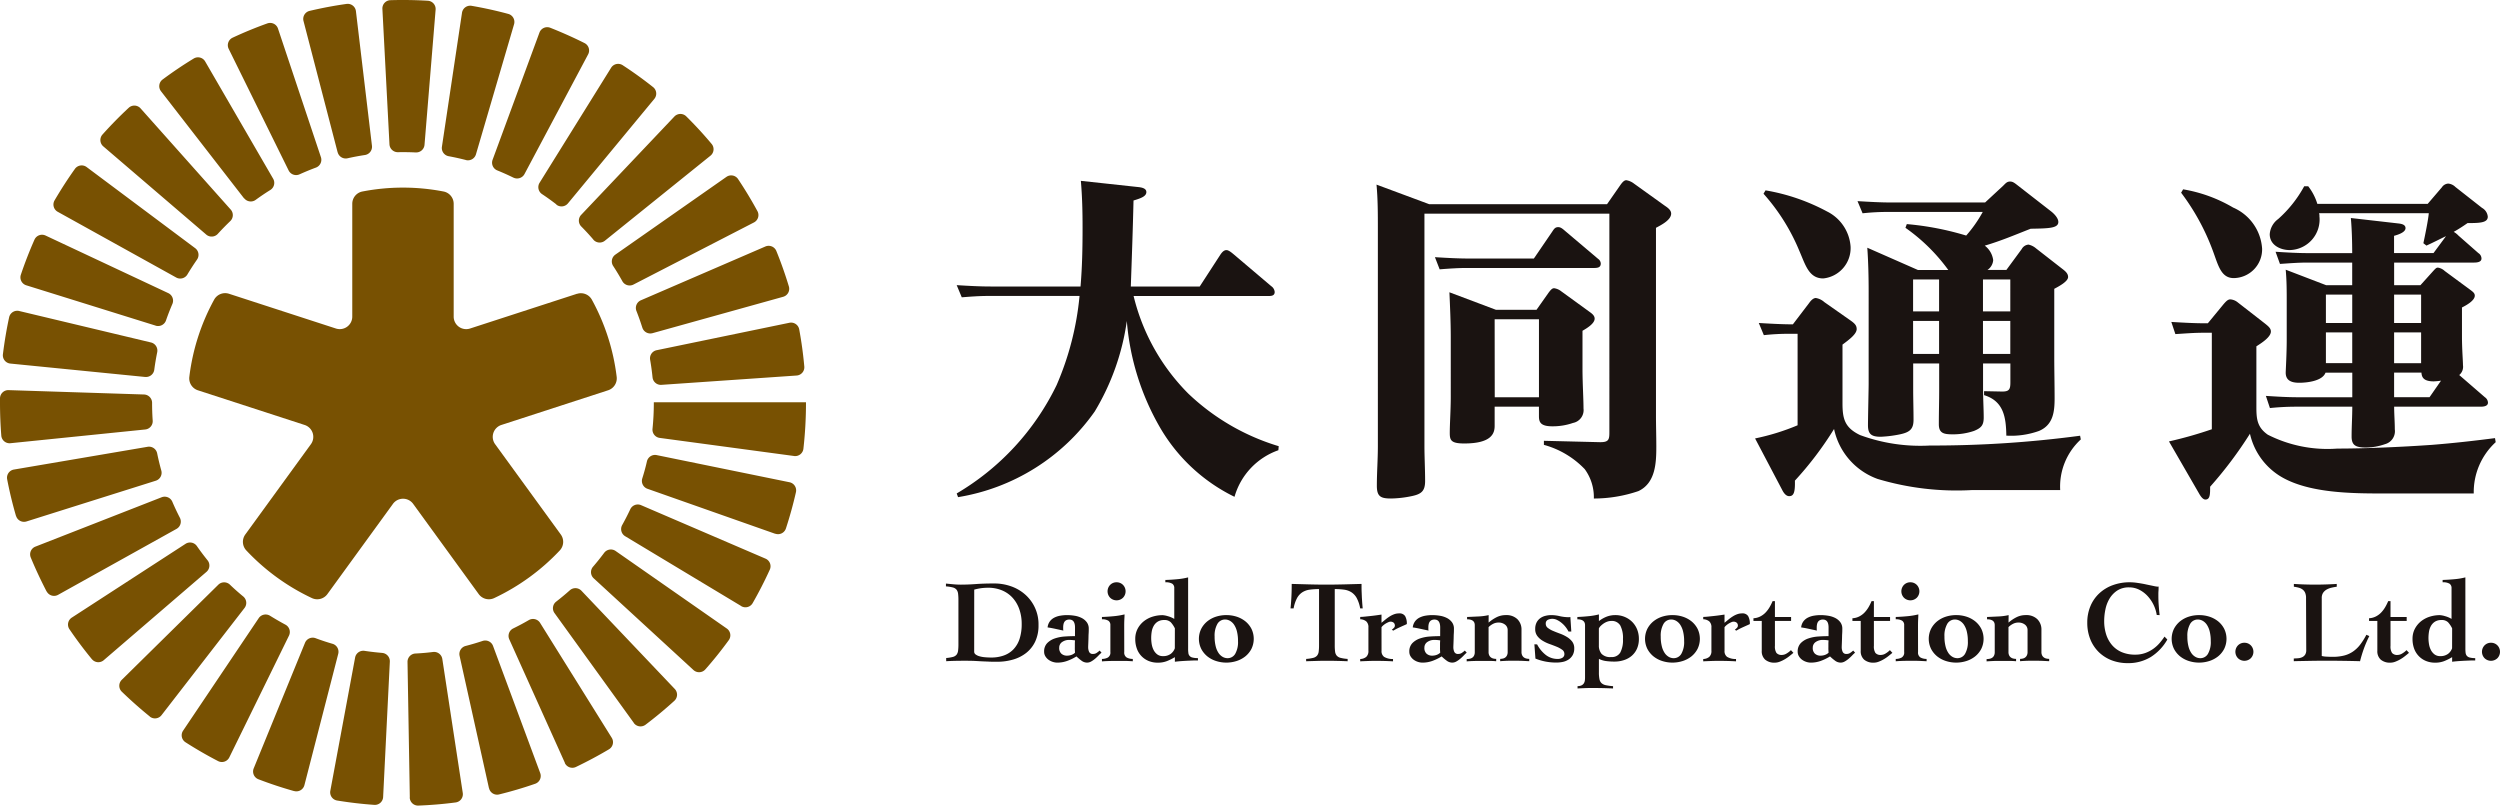 <svg xmlns="http://www.w3.org/2000/svg" xmlns:xlink="http://www.w3.org/1999/xlink" width="162.652" height="52.417" viewBox="0 0 162.652 52.417">
  <defs>
    <clipPath id="clip-path">
      <rect id="長方形_28" data-name="長方形 28" width="162.652" height="52.417" transform="translate(0 0)" fill="none"/>
    </clipPath>
  </defs>
  <g id="logo" transform="translate(0 0)">
    <g id="グループ_9" data-name="グループ 9" clip-path="url(#clip-path)">
      <path id="パス_34" data-name="パス 34" d="M77.353,25.647a14.605,14.605,0,0,0,5.841,3.382l-.022.263a4.527,4.527,0,0,0-2.854,3.031A11.364,11.364,0,0,1,75.464,27.8a16.449,16.449,0,0,1-2.152-6.917,15.614,15.614,0,0,1-2.086,5.885,13.528,13.528,0,0,1-8.894,5.577l-.088-.241a16.523,16.523,0,0,0,6.5-7.049,18.994,18.994,0,0,0,1.492-5.8h-5.95c-.594,0-1.142.044-1.713.088l-.33-.791c.725.044,1.472.088,2.2.088H70.3c.11-1.274.133-2.548.133-3.821,0-1.055-.023-2.021-.111-3.053l3.69.4c.22.022.571.066.571.329s-.308.395-.835.549c-.043,1.866-.11,3.733-.176,5.6h4.48l1.34-2.065c.088-.131.22-.307.4-.307.153,0,.352.176.461.264l2.46,2.086a.508.508,0,0,1,.219.373c0,.264-.242.264-.439.264h-8.74a13.478,13.478,0,0,0,3.6,6.39" fill="#1a1311"/>
      <path id="パス_35" data-name="パス 35" d="M104.556,13.284l.856-1.23c.109-.153.241-.329.395-.329a1.111,1.111,0,0,1,.5.219l2.02,1.45c.2.132.4.286.4.505,0,.417-.659.747-.988.923V27.031c0,.681.022,1.34.022,2.02,0,1.054-.045,2.372-1.164,2.9a9.03,9.03,0,0,1-2.9.483,3.089,3.089,0,0,0-.593-1.911,5.785,5.785,0,0,0-2.657-1.58v-.264l3.58.088c.636.022.68-.154.68-.637V13.9H92.675V28.985c0,.769.044,1.537.044,2.306,0,.659-.241.856-.878.988a6.953,6.953,0,0,1-1.34.154c-.68,0-.922-.132-.922-.834,0-.857.066-1.713.066-2.57V14.887c0-.966,0-1.91-.088-2.876l3.425,1.273Zm-9,3.536h4.239l1.185-1.735c.131-.2.2-.307.4-.307.132,0,.242.065.439.241l2.153,1.822a.384.384,0,0,1,.175.308c0,.286-.263.286-.483.286H95.4c-.571,0-1.163.044-1.735.088l-.307-.791c.725.044,1.471.088,2.2.088m5.182,2.24c.176-.242.264-.308.373-.308a.957.957,0,0,1,.462.2l1.845,1.339c.153.11.329.242.329.439,0,.33-.528.637-.791.791v2.46c0,.944.066,1.954.066,2.591a.85.85,0,0,1-.681.944,4.009,4.009,0,0,1-1.361.22c-.812,0-.857-.33-.857-.681V26.46H97.243v1.252c0,.483-.2,1.141-1.977,1.141-.878,0-.943-.219-.943-.7,0-.571.065-1.493.065-2.372V21.958c0-.966-.044-1.954-.088-2.942l3.031,1.141h2.635Zm-3.491,6.785h2.877V20.773H97.243Z" fill="#1a1311"/>
      <path id="パス_36" data-name="パス 36" d="M117.7,19.719c.11-.154.264-.33.44-.33a1.076,1.076,0,0,1,.548.263l1.691,1.186c.285.2.418.33.418.571,0,.33-.506.7-.923,1.011v3.8c0,1.01.132,1.6,1.142,2.086a11.356,11.356,0,0,0,4.546.68,72.39,72.39,0,0,0,9.771-.637l.045.242a4.161,4.161,0,0,0-1.34,3.294h-5.753a17.913,17.913,0,0,1-6.127-.725,4.429,4.429,0,0,1-2.833-3.25,22.132,22.132,0,0,1-2.547,3.36c.021.791-.088,1.01-.374,1.01-.219,0-.373-.241-.46-.417l-1.757-3.338a14.806,14.806,0,0,0,2.766-.856V21.717h-.482a14.92,14.92,0,0,0-1.714.088l-.329-.791c.747.044,1.494.088,2.218.088Zm1.186-5.952a2.768,2.768,0,0,1,1.515,2.284,1.985,1.985,0,0,1-1.779,2.064c-.944,0-1.163-.9-1.559-1.8a13.038,13.038,0,0,0-2.328-3.711l.133-.219a13.025,13.025,0,0,1,4.018,1.383M131.538,16.2a.553.553,0,0,1,.439-.286,1.117,1.117,0,0,1,.484.242l1.691,1.318c.2.153.4.307.4.548,0,.286-.571.594-.9.769v4.436c0,.9.022,1.778.022,2.679,0,.879-.088,1.735-1.01,2.13a5.392,5.392,0,0,1-2.13.307c-.022-1.163-.154-2.24-1.449-2.635V25.45l1.075.022c.549.022.637-.11.637-.593v-1.23h-1.778v1.6c0,.681.043,1.384.043,1.911,0,.5-.153.681-.637.878a4.228,4.228,0,0,1-1.383.22c-.571,0-.9-.066-.9-.659,0-.725.022-1.471.022-2.2V23.649h-1.691v1.669c0,.659.023,1.318.023,2,0,.614-.263.812-.9.944a7.818,7.818,0,0,1-1.23.154c-.615,0-.834-.176-.834-.747,0-.439.044-2.394.044-2.679V18.972c0-.966-.022-1.911-.088-2.855l3.294,1.449h1.976a11.817,11.817,0,0,0-2.788-2.744l.088-.242a18.829,18.829,0,0,1,3.864.746,8.378,8.378,0,0,0,1.077-1.537h-6.083a15.008,15.008,0,0,0-1.735.088l-.33-.791c.747.044,1.472.088,2.218.088h6.083l1.186-1.1c.154-.153.241-.263.439-.263.176,0,.286.088.483.241l2.174,1.691c.2.154.483.439.483.7,0,.417-.658.417-1.8.439-1.011.395-1.933.791-2.987,1.1a1.407,1.407,0,0,1,.549.944.847.847,0,0,1-.373.637h1.23Zm-7.071,4.062h1.691V18.181h-1.691Zm0,2.767h1.691V20.882h-1.691Zm4.547-2.767h1.778V18.181h-1.778Zm0,2.767h1.778V20.882h-1.778Z" fill="#1a1311"/>
      <path id="パス_37" data-name="パス 37" d="M144.672,19.784c.175-.2.285-.307.439-.307a.877.877,0,0,1,.484.2l1.778,1.383c.219.176.373.308.373.506,0,.373-.636.768-.944.966v3.887c0,.791.021,1.362.747,1.866a8.594,8.594,0,0,0,4.523.9c1.867,0,4.282-.11,6.149-.242,1.383-.109,2.745-.263,4.106-.439l.045.264a4.409,4.409,0,0,0-1.428,3.338h-5.885c-2.042,0-4.787-.023-6.588-1.055a4.364,4.364,0,0,1-2.087-2.832,26.111,26.111,0,0,1-2.591,3.447c0,.483,0,.835-.307.835-.175,0-.329-.242-.417-.4l-1.954-3.382a26.473,26.473,0,0,0,2.788-.791v-6.28h-.439c-.747,0-1.186.044-1.933.088l-.263-.791c.725.044,1.471.088,2.2.088h.175Zm.615-6.281a3.131,3.131,0,0,1,1.888,2.68,1.87,1.87,0,0,1-1.844,1.91c-.835,0-1.011-.835-1.362-1.779a14.689,14.689,0,0,0-2.064-3.777l.131-.219a9.5,9.5,0,0,1,3.251,1.185m16.382,12.342a.445.445,0,0,1,.2.351c0,.242-.308.264-.483.264h-5.621c0,.483.043.988.043,1.471a.873.873,0,0,1-.636.966,3.81,3.81,0,0,1-1.23.22c-.7,0-.945-.154-.945-.725,0-.637.045-1.3.045-1.932h-3.514a17,17,0,0,0-1.845.088l-.263-.791c.681.044,1.383.088,2.086.088h3.536v-1.6H151.3c-.2.549-1.207.658-1.712.658-.484,0-.878-.131-.878-.658,0-.132.066-1.23.066-2.13v-2.46c0-.7,0-1.405-.066-2.108l2.635,1.01h1.691V17.083h-2.855c-.681,0-1.165.044-1.845.088l-.286-.791c.7.044,1.406.088,2.108.088h2.878c0-.725-.022-1.559-.088-2.284l3.074.352c.2.022.483.065.483.307,0,.286-.527.439-.746.5v1.12h2.569l.812-1.1c-.417.2-.834.417-1.273.615l-.2-.154c.087-.4.329-1.581.351-1.954h-7.137a.581.581,0,0,1,.023.2,1.989,1.989,0,0,1-1.933,2.2c-.615,0-1.3-.329-1.3-1.031a1.337,1.337,0,0,1,.549-.989,7.879,7.879,0,0,0,1.692-2.13h.263a3.508,3.508,0,0,1,.592,1.142h7.182l.922-1.076a.528.528,0,0,1,.417-.242.758.758,0,0,1,.461.22l1.735,1.362a.727.727,0,0,1,.373.571c0,.395-.505.417-1.317.417-.286.2-.593.4-.9.571a1.26,1.26,0,0,1,.307.241l1.3,1.142a.422.422,0,0,1,.2.351c0,.242-.307.264-.483.264h-5.2v1.471h1.712l.791-.878c.2-.22.242-.264.351-.264a.832.832,0,0,1,.439.22l1.669,1.23c.176.132.286.219.286.373,0,.33-.571.637-.834.769v1.888c0,.834.065,1.581.065,1.867A.7.7,0,0,1,160,24.4Zm-10.344-4.831h1.713V19.169h-1.713Zm0,2.613h1.713v-2h-1.713Zm6.194-4.458h-1.757v1.845h1.757Zm0,2.459h-1.757v2h1.757Zm.834,3.185c-.7,0-.791-.286-.813-.571h-1.778v1.6h2.305l.747-1.076a3.254,3.254,0,0,1-.461.044" fill="#1a1311"/>
      <path id="パス_38" data-name="パス 38" d="M61.559,42.81a2.36,2.36,0,0,0,.434-.069.462.462,0,0,0,.241-.145.537.537,0,0,0,.1-.263,3.23,3.23,0,0,0,.022-.423V39.051a3.23,3.23,0,0,0-.022-.423.537.537,0,0,0-.1-.263.463.463,0,0,0-.244-.145,2.43,2.43,0,0,0-.446-.069v-.183l.484.046c.16.015.321.023.484.023q.472,0,.984-.038t1.212-.038a3.261,3.261,0,0,1,1.033.171,2.748,2.748,0,0,1,.918.515,2.573,2.573,0,0,1,.908,2.028,2.444,2.444,0,0,1-.217,1.067,2.061,2.061,0,0,1-.588.74,2.485,2.485,0,0,1-.853.43,3.618,3.618,0,0,1-1.026.142c-.208,0-.389,0-.541-.008s-.3-.011-.454-.019L63.411,43q-.25-.01-.609-.011-.4,0-.7.007c-.2.005-.378.013-.541.023Zm1.822-.412a.219.219,0,0,0,.091.179.721.721,0,0,0,.244.118,1.774,1.774,0,0,0,.355.065c.135.013.276.019.423.019a2.368,2.368,0,0,0,.816-.133,1.62,1.62,0,0,0,.625-.4,1.793,1.793,0,0,0,.4-.683,3.08,3.08,0,0,0,.137-.968,2.84,2.84,0,0,0-.149-.941,2.184,2.184,0,0,0-.43-.748,1.937,1.937,0,0,0-.691-.492,2.317,2.317,0,0,0-.926-.175,3.53,3.53,0,0,0-.45.03,3.656,3.656,0,0,0-.442.092Z" fill="#1a1311"/>
      <path id="パス_39" data-name="パス 39" d="M69.941,40.827q0-.518-.366-.518a.419.419,0,0,0-.21.046.319.319,0,0,0-.121.118.476.476,0,0,0-.057.164.982.982,0,0,0-.016.175c0,.051,0,.093,0,.126a.535.535,0,0,0,.012.088l-.526-.114c-.163-.036-.328-.067-.5-.092a.8.8,0,0,1,.152-.4.843.843,0,0,1,.3-.244,1.371,1.371,0,0,1,.392-.122,2.622,2.622,0,0,1,.419-.035,3.114,3.114,0,0,1,.5.042,1.55,1.55,0,0,1,.454.145.947.947,0,0,1,.331.275.688.688,0,0,1,.13.431c0,.091,0,.192-.008.305s-.008.222-.011.331-.007.213-.011.313-.008.181-.008.248a.734.734,0,0,0,.061.3.252.252,0,0,0,.259.137.405.405,0,0,0,.232-.068,1.594,1.594,0,0,0,.195-.152l.122.137a2.556,2.556,0,0,0-.2.19,2.86,2.86,0,0,1-.229.214,1.593,1.593,0,0,1-.248.172.552.552,0,0,1-.267.072.616.616,0,0,1-.373-.138,2.977,2.977,0,0,1-.313-.266,3.261,3.261,0,0,1-.594.289,1.883,1.883,0,0,1-.648.115.964.964,0,0,1-.317-.054.937.937,0,0,1-.278-.148.773.773,0,0,1-.195-.225.556.556,0,0,1-.072-.275.77.77,0,0,1,.2-.567,1.253,1.253,0,0,1,.5-.306,2.531,2.531,0,0,1,.652-.125c.233-.016.452-.023.655-.023Zm-1.029,1.327a.494.494,0,0,0,.137.37.525.525,0,0,0,.381.133.817.817,0,0,0,.271-.046.658.658,0,0,0,.24-.144c-.005-.071-.008-.137-.011-.2s0-.125,0-.191,0-.14,0-.206.006-.135.011-.206c-.071-.01-.138-.018-.2-.023s-.131-.007-.2-.007a.769.769,0,0,0-.427.129.434.434,0,0,0-.2.389" fill="#1a1311"/>
      <path id="パス_40" data-name="パス 40" d="M73.145,42.42a.369.369,0,0,0,.167.362.823.823,0,0,0,.389.088v.153c-.066-.006-.132-.009-.2-.012L73.29,43,73.03,43c-.1,0-.211,0-.343,0q-.373,0-.594.008c-.148.005-.28.013-.4.023V42.87a.8.8,0,0,0,.381-.088.368.368,0,0,0,.168-.362V40.675a.33.33,0,0,0-.13-.29.741.741,0,0,0-.419-.092v-.152q.413-.015.793-.053a4.627,4.627,0,0,0,.678-.115c0,.127-.01.251-.015.374s-.007.241-.007.358Zm-.5-4.536a.575.575,0,0,1,.416.168.6.6,0,0,1,0,.839.6.6,0,0,1-.831,0,.6.6,0,0,1,0-.839.571.571,0,0,1,.415-.168" fill="#1a1311"/>
      <path id="パス_41" data-name="パス 41" d="M77.3,42.191a1.922,1.922,0,0,0,.015.279.331.331,0,0,0,.265.309,1.316,1.316,0,0,0,.36.038v.153c-.138,0-.281,0-.428.007s-.288.012-.423.02-.258.016-.37.026-.206.021-.281.031v-.3a3.441,3.441,0,0,1-.524.26,1.594,1.594,0,0,1-.583.1A1.548,1.548,0,0,1,74.723,43a1.351,1.351,0,0,1-.762-.812,1.806,1.806,0,0,1-.1-.621,1.4,1.4,0,0,1,.152-.656,1.535,1.535,0,0,1,.4-.488,1.766,1.766,0,0,1,.568-.3,2.167,2.167,0,0,1,.663-.1,1.457,1.457,0,0,1,.332.065,1.694,1.694,0,0,1,.423.179v-2a.33.33,0,0,0-.13-.29.814.814,0,0,0-.45-.091v-.153q.435-.015.816-.053a4.26,4.26,0,0,0,.665-.115Zm-.862-1.31a1.686,1.686,0,0,0-.263-.393.572.572,0,0,0-.431-.148.764.764,0,0,0-.424.106.78.78,0,0,0-.259.274,1.129,1.129,0,0,0-.13.378,2.562,2.562,0,0,0-.033.416,2.4,2.4,0,0,0,.033.392,1.3,1.3,0,0,0,.122.381.835.835,0,0,0,.236.287.6.6,0,0,0,.378.114.814.814,0,0,0,.5-.145.774.774,0,0,0,.268-.366Z" fill="#1a1311"/>
      <path id="パス_42" data-name="パス 42" d="M79.786,40.019a2.174,2.174,0,0,1,.664.1,1.788,1.788,0,0,1,.568.3,1.532,1.532,0,0,1,.4.488,1.492,1.492,0,0,1,0,1.312,1.532,1.532,0,0,1-.4.488,1.788,1.788,0,0,1-.568.3,2.189,2.189,0,0,1-1.327,0,1.777,1.777,0,0,1-.568-.3,1.546,1.546,0,0,1-.4-.488,1.483,1.483,0,0,1,0-1.312,1.546,1.546,0,0,1,.4-.488,1.777,1.777,0,0,1,.568-.3,2.177,2.177,0,0,1,.663-.1m-.762,1.4a2.507,2.507,0,0,0,.069.625,1.372,1.372,0,0,0,.186.439.814.814,0,0,0,.271.255.642.642,0,0,0,.313.084.571.571,0,0,0,.5-.282,1.538,1.538,0,0,0,.183-.831,2.527,2.527,0,0,0-.069-.626,1.386,1.386,0,0,0-.186-.438.814.814,0,0,0-.271-.255.642.642,0,0,0-.313-.084.571.571,0,0,0-.5.282,1.538,1.538,0,0,0-.183.831" fill="#1a1311"/>
      <path id="パス_43" data-name="パス 43" d="M88.494,39.584a2.268,2.268,0,0,0-.225-.675,1.042,1.042,0,0,0-.347-.377,1.177,1.177,0,0,0-.473-.168,4.412,4.412,0,0,0-.609-.038V41.97a3.23,3.23,0,0,0,.022.423.5.5,0,0,0,.107.263.478.478,0,0,0,.252.145,2.5,2.5,0,0,0,.457.069v.152q-.32-.015-.644-.022c-.216-.006-.434-.008-.652-.008-.234,0-.465,0-.694.008s-.465.012-.709.022V42.87a2.529,2.529,0,0,0,.458-.069.479.479,0,0,0,.251-.145.5.5,0,0,0,.107-.263,3.2,3.2,0,0,0,.023-.423V38.326a4.417,4.417,0,0,0-.61.038,1.177,1.177,0,0,0-.473.168,1.042,1.042,0,0,0-.347.377,2.268,2.268,0,0,0-.225.675h-.2c.01-.1.019-.194.027-.293s.015-.21.023-.332.014-.262.019-.42.007-.34.007-.549l1.129.031q.557.015,1.12.015t1.144-.015l1.151-.031c0,.209,0,.392.008.549s.011.3.019.42.015.232.023.332.016.2.027.293Z" fill="#1a1311"/>
      <path id="パス_44" data-name="パス 44" d="M89.884,42.337a.455.455,0,0,0,.168.4,1.079,1.079,0,0,0,.579.138v.152c-.178-.01-.356-.018-.534-.023s-.356-.007-.534-.007-.355,0-.533.007-.356.013-.534.023v-.152a.639.639,0,0,0,.393-.138.5.5,0,0,0,.141-.4v-1.51a.5.5,0,0,0-.141-.4.651.651,0,0,0-.393-.138v-.152c.072,0,.172-.006.3-.019l.4-.042c.14-.015.273-.032.4-.05l.286-.041v.533l.259-.213a2.824,2.824,0,0,1,.267-.194,1.483,1.483,0,0,1,.29-.145.9.9,0,0,1,.327-.058.428.428,0,0,1,.393.176.98.98,0,0,1,.111.518c-.061.031-.134.065-.217.1s-.168.077-.252.114-.163.077-.237.115l-.179.1-.091-.061a1.061,1.061,0,0,0,.126-.111.21.21,0,0,0,.072-.148.245.245,0,0,0-.08-.2.323.323,0,0,0-.21-.065.337.337,0,0,0-.133.035,1.331,1.331,0,0,0-.164.083,1.268,1.268,0,0,0-.16.115.785.785,0,0,0-.122.125Z" fill="#1a1311"/>
      <path id="パス_45" data-name="パス 45" d="M93.7,40.827q0-.518-.366-.518a.419.419,0,0,0-.21.046.319.319,0,0,0-.121.118.476.476,0,0,0-.057.164.982.982,0,0,0-.016.175c0,.051,0,.093,0,.126a.536.536,0,0,0,.012.088l-.526-.114c-.163-.036-.328-.067-.5-.092a.8.8,0,0,1,.152-.4.843.843,0,0,1,.3-.244,1.371,1.371,0,0,1,.392-.122,2.622,2.622,0,0,1,.419-.035,3.114,3.114,0,0,1,.5.042,1.55,1.55,0,0,1,.454.145.947.947,0,0,1,.331.275.688.688,0,0,1,.13.431c0,.091,0,.192-.008.305s-.008.222-.011.331-.007.213-.011.313-.008.181-.008.248a.734.734,0,0,0,.061.3.252.252,0,0,0,.259.137.405.405,0,0,0,.232-.068,1.593,1.593,0,0,0,.195-.152l.122.137a2.556,2.556,0,0,0-.2.19,2.862,2.862,0,0,1-.229.214,1.593,1.593,0,0,1-.248.172.552.552,0,0,1-.267.072.616.616,0,0,1-.373-.138,2.977,2.977,0,0,1-.313-.266,3.261,3.261,0,0,1-.594.289,1.883,1.883,0,0,1-.648.115.964.964,0,0,1-.317-.054.937.937,0,0,1-.278-.148.773.773,0,0,1-.195-.225.557.557,0,0,1-.072-.275.77.77,0,0,1,.2-.567,1.253,1.253,0,0,1,.5-.306,2.531,2.531,0,0,1,.652-.125c.233-.016.452-.023.655-.023Zm-1.029,1.327a.494.494,0,0,0,.137.37.525.525,0,0,0,.381.133.817.817,0,0,0,.271-.046.658.658,0,0,0,.24-.144c-.005-.071-.008-.137-.011-.2s0-.125,0-.191,0-.14,0-.206.006-.135.011-.206c-.071-.01-.138-.018-.2-.023s-.131-.007-.2-.007a.769.769,0,0,0-.427.129.434.434,0,0,0-.2.389" fill="#1a1311"/>
      <path id="パス_46" data-name="パス 46" d="M96.85,40.507a2.519,2.519,0,0,1,.534-.358,1.351,1.351,0,0,1,.6-.13,1.014,1.014,0,0,1,.736.263.94.94,0,0,1,.27.7v1.434a.487.487,0,0,0,.046.224.374.374,0,0,0,.118.138.435.435,0,0,0,.161.068.819.819,0,0,0,.179.02v.152L99.133,43c-.134-.008-.334-.012-.6-.012s-.445,0-.587.008-.257.013-.343.023v-.152a.782.782,0,0,0,.171-.02.4.4,0,0,0,.157-.068.384.384,0,0,0,.114-.138.475.475,0,0,0,.045-.224V41a.441.441,0,0,0-.167-.359.667.667,0,0,0-.434-.137.754.754,0,0,0-.348.084,1.183,1.183,0,0,0-.293.213v1.617a.475.475,0,0,0,.046.224.365.365,0,0,0,.118.138.431.431,0,0,0,.16.068.79.79,0,0,0,.172.02v.152c-.051,0-.105-.009-.16-.012L96.991,43,96.735,43c-.1,0-.21,0-.342,0q-.375,0-.591.008c-.145.005-.271.013-.378.023v-.152a.978.978,0,0,0,.195-.02.436.436,0,0,0,.167-.068.356.356,0,0,0,.118-.138.475.475,0,0,0,.046-.224V40.675c0-.255-.167-.382-.5-.382v-.152c.249-.01.5-.022.747-.034a3.571,3.571,0,0,0,.656-.088Z" fill="#1a1311"/>
      <path id="パス_47" data-name="パス 47" d="M100.006,41.925a2.1,2.1,0,0,0,.545.671,1.239,1.239,0,0,0,.8.275.578.578,0,0,0,.3-.077.268.268,0,0,0,.129-.251.324.324,0,0,0-.14-.267,1.642,1.642,0,0,0-.351-.195q-.21-.087-.458-.175a2.427,2.427,0,0,1-.457-.214,1.229,1.229,0,0,1-.351-.308.729.729,0,0,1-.141-.458.914.914,0,0,1,.092-.431.791.791,0,0,1,.24-.278.95.95,0,0,1,.339-.152,1.6,1.6,0,0,1,.381-.046,2.461,2.461,0,0,1,.545.069,2.667,2.667,0,0,0,.584.068.455.455,0,0,0,.106-.015l.061.945h-.183a1.749,1.749,0,0,0-.179-.282,1.648,1.648,0,0,0-.252-.263,1.476,1.476,0,0,0-.3-.2.7.7,0,0,0-.32-.08.663.663,0,0,0-.293.065.263.263,0,0,0-.134.263.324.324,0,0,0,.138.266,1.479,1.479,0,0,0,.342.195c.138.058.287.117.446.175a2.526,2.526,0,0,1,.447.214,1.263,1.263,0,0,1,.343.3.716.716,0,0,1,.137.446.871.871,0,0,1-.1.434.84.84,0,0,1-.263.286,1.079,1.079,0,0,1-.374.157,2.047,2.047,0,0,1-.431.045,3.749,3.749,0,0,1-.694-.064,3.53,3.53,0,0,1-.663-.195l-.069-.93Z" fill="#1a1311"/>
      <path id="パス_48" data-name="パス 48" d="M104.946,44.792q-.334-.015-.663-.023c-.218-.005-.44-.007-.663-.007-.163,0-.327,0-.492.007s-.329.013-.491.023v-.153a.571.571,0,0,0,.266-.053.375.375,0,0,0,.149-.137.466.466,0,0,0,.061-.183,1.876,1.876,0,0,0,.011-.2V40.675c0-.254-.167-.382-.5-.382v-.152q.374-.015.747-.053a4.2,4.2,0,0,0,.656-.115v.435a2.021,2.021,0,0,1,.549-.305,1.6,1.6,0,0,1,.511-.084,1.578,1.578,0,0,1,.617.118,1.509,1.509,0,0,1,.488.324,1.474,1.474,0,0,1,.321.489,1.648,1.648,0,0,1,.114.617,1.554,1.554,0,0,1-.122.633,1.315,1.315,0,0,1-.336.461,1.441,1.441,0,0,1-.5.282,1.917,1.917,0,0,1-.614.1,4.144,4.144,0,0,1-.572-.035,1.474,1.474,0,0,1-.457-.141v.869a2.2,2.2,0,0,0,.038.458.474.474,0,0,0,.141.259.606.606,0,0,0,.282.129,3.6,3.6,0,0,0,.461.061Zm-.922-2.806a.833.833,0,0,0,.175.553.77.77,0,0,0,.618.209.637.637,0,0,0,.6-.293,1.729,1.729,0,0,0,.175-.873,1.77,1.77,0,0,0-.175-.888.637.637,0,0,0-.6-.294.738.738,0,0,0-.248.046,1.085,1.085,0,0,0-.233.118,1.425,1.425,0,0,0-.19.156.575.575,0,0,0-.122.168Z" fill="#1a1311"/>
      <path id="パス_49" data-name="パス 49" d="M108.811,40.019a2.174,2.174,0,0,1,.664.1,1.788,1.788,0,0,1,.568.3,1.532,1.532,0,0,1,.4.488,1.492,1.492,0,0,1,0,1.312,1.532,1.532,0,0,1-.4.488,1.788,1.788,0,0,1-.568.3,2.189,2.189,0,0,1-1.327,0,1.777,1.777,0,0,1-.568-.3,1.546,1.546,0,0,1-.4-.488,1.483,1.483,0,0,1,0-1.312,1.546,1.546,0,0,1,.4-.488,1.777,1.777,0,0,1,.568-.3,2.177,2.177,0,0,1,.663-.1m-.762,1.4a2.508,2.508,0,0,0,.069.625,1.372,1.372,0,0,0,.186.439.805.805,0,0,0,.271.255.642.642,0,0,0,.313.084.571.571,0,0,0,.5-.282,1.538,1.538,0,0,0,.183-.831,2.527,2.527,0,0,0-.069-.626,1.386,1.386,0,0,0-.186-.438.814.814,0,0,0-.271-.255.642.642,0,0,0-.313-.084.571.571,0,0,0-.5.282,1.538,1.538,0,0,0-.183.831" fill="#1a1311"/>
      <path id="パス_50" data-name="パス 50" d="M112.2,42.337a.455.455,0,0,0,.168.4,1.079,1.079,0,0,0,.579.138v.152c-.178-.01-.356-.018-.534-.023s-.356-.007-.534-.007-.355,0-.533.007-.356.013-.533.023v-.152a.638.638,0,0,0,.392-.138.5.5,0,0,0,.141-.4v-1.51a.5.5,0,0,0-.141-.4.651.651,0,0,0-.392-.138v-.152c.071,0,.171-.006.3-.019l.4-.042c.14-.015.273-.032.4-.05l.286-.041v.533l.259-.213a2.824,2.824,0,0,1,.267-.194,1.483,1.483,0,0,1,.29-.145.9.9,0,0,1,.327-.058.427.427,0,0,1,.393.176.98.98,0,0,1,.111.518c-.061.031-.134.065-.217.1l-.252.114c-.084.038-.163.077-.237.115l-.179.1-.091-.061a1.061,1.061,0,0,0,.126-.111.21.21,0,0,0,.072-.148.245.245,0,0,0-.08-.2.323.323,0,0,0-.21-.065.336.336,0,0,0-.133.035,1.331,1.331,0,0,0-.164.083,1.268,1.268,0,0,0-.16.115.831.831,0,0,0-.122.125Z" fill="#1a1311"/>
      <path id="パス_51" data-name="パス 51" d="M114.081,40.4v-.176a1.087,1.087,0,0,0,.438-.114,1.28,1.28,0,0,0,.343-.251,1.878,1.878,0,0,0,.264-.347,3.161,3.161,0,0,0,.2-.4h.152v1.029h1.052V40.4h-1.052v1.616a.777.777,0,0,0,.1.465.437.437,0,0,0,.362.13.6.6,0,0,0,.294-.091,1.421,1.421,0,0,0,.286-.221l.16.175c-.076.066-.163.137-.26.213a2.455,2.455,0,0,1-.308.21,2.121,2.121,0,0,1-.328.156.9.9,0,0,1-.316.061.923.923,0,0,1-.622-.194.729.729,0,0,1-.225-.583V40.4Z" fill="#1a1311"/>
      <path id="パス_52" data-name="パス 52" d="M118.968,40.827q0-.518-.366-.518a.419.419,0,0,0-.21.046.319.319,0,0,0-.121.118.476.476,0,0,0-.057.164.982.982,0,0,0-.016.175c0,.051,0,.093,0,.126a.535.535,0,0,0,.012.088l-.526-.114c-.163-.036-.328-.067-.5-.092a.8.8,0,0,1,.152-.4.843.843,0,0,1,.3-.244,1.371,1.371,0,0,1,.392-.122,2.622,2.622,0,0,1,.419-.035,3.114,3.114,0,0,1,.5.042,1.55,1.55,0,0,1,.454.145.947.947,0,0,1,.331.275.688.688,0,0,1,.13.431c0,.091,0,.192-.008.305s-.008.222-.011.331-.007.213-.011.313-.008.181-.008.248a.734.734,0,0,0,.061.3.252.252,0,0,0,.259.137.405.405,0,0,0,.232-.068,1.594,1.594,0,0,0,.195-.152l.122.137a2.556,2.556,0,0,0-.2.19,2.862,2.862,0,0,1-.229.214,1.593,1.593,0,0,1-.248.172.552.552,0,0,1-.267.072.616.616,0,0,1-.373-.138,2.977,2.977,0,0,1-.313-.266,3.261,3.261,0,0,1-.594.289,1.883,1.883,0,0,1-.648.115.964.964,0,0,1-.317-.054.937.937,0,0,1-.278-.148.773.773,0,0,1-.195-.225.556.556,0,0,1-.072-.275.77.77,0,0,1,.2-.567,1.253,1.253,0,0,1,.5-.306,2.531,2.531,0,0,1,.652-.125c.233-.016.452-.023.655-.023Zm-1.029,1.327a.494.494,0,0,0,.137.37.525.525,0,0,0,.381.133.817.817,0,0,0,.271-.046.658.658,0,0,0,.24-.144c-.005-.071-.008-.137-.011-.2s0-.125,0-.191,0-.14,0-.206.006-.135.011-.206c-.071-.01-.138-.018-.2-.023s-.131-.007-.2-.007a.769.769,0,0,0-.427.129.434.434,0,0,0-.2.389" fill="#1a1311"/>
      <path id="パス_53" data-name="パス 53" d="M120.52,40.4v-.176a1.087,1.087,0,0,0,.438-.114,1.28,1.28,0,0,0,.343-.251,1.878,1.878,0,0,0,.264-.347,3.162,3.162,0,0,0,.2-.4h.152v1.029h1.052V40.4h-1.052v1.616a.777.777,0,0,0,.1.465.437.437,0,0,0,.362.13.6.6,0,0,0,.294-.091,1.42,1.42,0,0,0,.286-.221l.16.175c-.076.066-.163.137-.26.213a2.455,2.455,0,0,1-.308.21,2.12,2.12,0,0,1-.328.156.9.9,0,0,1-.316.061.923.923,0,0,1-.622-.194.729.729,0,0,1-.225-.583V40.4Z" fill="#1a1311"/>
      <path id="パス_54" data-name="パス 54" d="M124.79,42.42a.369.369,0,0,0,.167.362.823.823,0,0,0,.389.088v.153c-.066-.006-.132-.009-.2-.012L124.935,43l-.26-.008c-.1,0-.211,0-.343,0q-.374,0-.594.008c-.148.005-.28.013-.4.023V42.87a.8.8,0,0,0,.381-.088.368.368,0,0,0,.168-.362V40.675a.33.33,0,0,0-.13-.29.741.741,0,0,0-.419-.092v-.152q.412-.015.793-.053a4.627,4.627,0,0,0,.678-.115c0,.127-.01.251-.015.374s-.007.241-.007.358Zm-.5-4.536a.575.575,0,0,1,.416.168.6.6,0,0,1,0,.839.6.6,0,0,1-.831,0,.6.6,0,0,1,0-.839.571.571,0,0,1,.415-.168" fill="#1a1311"/>
      <path id="パス_55" data-name="パス 55" d="M127.27,40.019a2.174,2.174,0,0,1,.664.1,1.788,1.788,0,0,1,.568.3,1.532,1.532,0,0,1,.4.488,1.492,1.492,0,0,1,0,1.312,1.532,1.532,0,0,1-.4.488,1.788,1.788,0,0,1-.568.3,2.189,2.189,0,0,1-1.327,0,1.777,1.777,0,0,1-.568-.3,1.546,1.546,0,0,1-.4-.488,1.483,1.483,0,0,1,0-1.312,1.546,1.546,0,0,1,.4-.488,1.777,1.777,0,0,1,.568-.3,2.177,2.177,0,0,1,.663-.1m-.762,1.4a2.507,2.507,0,0,0,.069.625,1.372,1.372,0,0,0,.186.439.805.805,0,0,0,.271.255.642.642,0,0,0,.313.084.571.571,0,0,0,.5-.282,1.538,1.538,0,0,0,.183-.831,2.527,2.527,0,0,0-.069-.626,1.386,1.386,0,0,0-.186-.438.814.814,0,0,0-.271-.255.642.642,0,0,0-.313-.084.571.571,0,0,0-.5.282,1.538,1.538,0,0,0-.183.831" fill="#1a1311"/>
      <path id="パス_56" data-name="パス 56" d="M130.676,40.507a2.494,2.494,0,0,1,.534-.358,1.343,1.343,0,0,1,.6-.13,1.015,1.015,0,0,1,.737.263.943.943,0,0,1,.27.7v1.434a.488.488,0,0,0,.045.224.385.385,0,0,0,.119.138.422.422,0,0,0,.161.068.812.812,0,0,0,.179.02v.152L132.958,43c-.134-.008-.334-.012-.6-.012s-.446,0-.588.008-.257.013-.343.023v-.152a.791.791,0,0,0,.172-.02.4.4,0,0,0,.155-.068.377.377,0,0,0,.115-.138.463.463,0,0,0,.045-.224V41a.44.44,0,0,0-.166-.359.668.668,0,0,0-.435-.137.75.75,0,0,0-.347.084,1.147,1.147,0,0,0-.293.213v1.617a.488.488,0,0,0,.045.224.374.374,0,0,0,.118.138.438.438,0,0,0,.16.068.791.791,0,0,0,.172.02v.152c-.051,0-.105-.009-.161-.012L130.816,43,130.561,43c-.1,0-.211,0-.342,0-.25,0-.448,0-.591.008s-.271.013-.379.023v-.152a.988.988,0,0,0,.2-.02.438.438,0,0,0,.166-.068.356.356,0,0,0,.118-.138.475.475,0,0,0,.046-.224V40.675q0-.383-.5-.382v-.152c.249-.01.5-.022.748-.034a3.583,3.583,0,0,0,.656-.088Z" fill="#1a1311"/>
      <path id="パス_57" data-name="パス 57" d="M140.32,40.011a2.36,2.36,0,0,0-.61-1.247,1.906,1.906,0,0,0-.538-.4,1.451,1.451,0,0,0-.651-.149,1.377,1.377,0,0,0-.771.206,1.638,1.638,0,0,0-.5.522,2.214,2.214,0,0,0-.27.706,3.685,3.685,0,0,0-.08.754,2.836,2.836,0,0,0,.129.874,2,2,0,0,0,.382.693,1.71,1.71,0,0,0,.629.458,2.193,2.193,0,0,0,.88.164,1.9,1.9,0,0,0,.652-.107,2.15,2.15,0,0,0,.526-.275,2.356,2.356,0,0,0,.412-.377,4.484,4.484,0,0,0,.316-.416l.183.191a3.218,3.218,0,0,1-1.075,1.136,2.8,2.8,0,0,1-1.5.4,2.889,2.889,0,0,1-1.052-.186,2.458,2.458,0,0,1-.831-.53A2.423,2.423,0,0,1,136,41.6a2.849,2.849,0,0,1-.2-1.087,2.721,2.721,0,0,1,.206-1.079,2.4,2.4,0,0,1,.572-.827,2.575,2.575,0,0,1,.876-.534,3.2,3.2,0,0,1,1.121-.19,3.571,3.571,0,0,1,.5.042c.193.028.379.059.557.1l.48.1a2.09,2.09,0,0,0,.244.042.316.316,0,0,0,.084-.007c0,.1,0,.2-.008.293s-.007.192-.007.294c0,.213.007.425.023.636s.035.423.06.637Z" fill="#1a1311"/>
      <path id="パス_58" data-name="パス 58" d="M143.074,40.019a2.179,2.179,0,0,1,.664.1,1.788,1.788,0,0,1,.568.3,1.533,1.533,0,0,1,.4.488,1.492,1.492,0,0,1,0,1.312,1.533,1.533,0,0,1-.4.488,1.788,1.788,0,0,1-.568.3,2.189,2.189,0,0,1-1.327,0,1.777,1.777,0,0,1-.568-.3,1.546,1.546,0,0,1-.4-.488,1.483,1.483,0,0,1,0-1.312,1.546,1.546,0,0,1,.4-.488,1.777,1.777,0,0,1,.568-.3,2.177,2.177,0,0,1,.663-.1m-.762,1.4a2.508,2.508,0,0,0,.069.625,1.372,1.372,0,0,0,.186.439.8.8,0,0,0,.271.255.639.639,0,0,0,.313.084.571.571,0,0,0,.5-.282,1.538,1.538,0,0,0,.183-.831,2.528,2.528,0,0,0-.069-.626,1.386,1.386,0,0,0-.186-.438.814.814,0,0,0-.271-.255.642.642,0,0,0-.313-.084.571.571,0,0,0-.5.282,1.538,1.538,0,0,0-.183.831" fill="#1a1311"/>
      <path id="パス_59" data-name="パス 59" d="M146.022,41.818a.574.574,0,0,1,.416.168.6.6,0,0,1,0,.839.6.6,0,0,1-.831,0,.6.6,0,0,1,0-.839.571.571,0,0,1,.415-.168" fill="#1a1311"/>
      <path id="パス_60" data-name="パス 60" d="M150.033,38.913a.863.863,0,0,0-.057-.343.538.538,0,0,0-.161-.21.732.732,0,0,0-.247-.122,2.378,2.378,0,0,0-.328-.065v-.182c.458.03.917.045,1.38.045s.938-.015,1.411-.045v.182c-.117.016-.234.038-.351.065a1.167,1.167,0,0,0-.313.122.707.707,0,0,0-.225.21.605.605,0,0,0-.087.343v3.766a1.426,1.426,0,0,0,.3.042c.127.008.264.012.412.012a2.962,2.962,0,0,0,.747-.084,1.838,1.838,0,0,0,.579-.263,2.085,2.085,0,0,0,.466-.45,4.466,4.466,0,0,0,.4-.637l.19.084a7.734,7.734,0,0,0-.347.8,8.477,8.477,0,0,0-.255.835q-.525-.015-1.056-.022c-.353-.006-.7-.008-1.056-.008s-.733,0-1.1.008-.735.012-1.1.022V42.84a2.893,2.893,0,0,0,.3-.016.744.744,0,0,0,.259-.072.46.46,0,0,0,.183-.164.53.53,0,0,0,.069-.29Z" fill="#1a1311"/>
      <path id="パス_61" data-name="パス 61" d="M154.132,40.4v-.176a1.087,1.087,0,0,0,.438-.114,1.28,1.28,0,0,0,.343-.251,1.878,1.878,0,0,0,.264-.347,3.161,3.161,0,0,0,.2-.4h.152v1.029h1.052V40.4h-1.052v1.616a.777.777,0,0,0,.1.465.437.437,0,0,0,.362.13.6.6,0,0,0,.294-.091,1.414,1.414,0,0,0,.285-.221l.161.175c-.076.066-.163.137-.26.213a2.455,2.455,0,0,1-.308.21,2.12,2.12,0,0,1-.328.156.9.9,0,0,1-.317.061.922.922,0,0,1-.621-.194.729.729,0,0,1-.225-.583V40.4Z" fill="#1a1311"/>
      <path id="パス_62" data-name="パス 62" d="M160.4,42.191a2.271,2.271,0,0,0,.014.279.39.39,0,0,0,.077.195.362.362,0,0,0,.19.114,1.308,1.308,0,0,0,.359.038v.153c-.137,0-.28,0-.427.007s-.288.012-.423.02-.259.016-.37.026-.206.021-.282.031v-.3a3.387,3.387,0,0,1-.523.26,1.6,1.6,0,0,1-.583.1,1.544,1.544,0,0,1-.606-.115,1.356,1.356,0,0,1-.465-.32,1.374,1.374,0,0,1-.3-.492,1.806,1.806,0,0,1-.1-.621,1.383,1.383,0,0,1,.152-.656,1.535,1.535,0,0,1,.4-.488,1.767,1.767,0,0,1,.568-.3,2.167,2.167,0,0,1,.663-.1,1.457,1.457,0,0,1,.332.065,1.726,1.726,0,0,1,.423.179v-2a.332.332,0,0,0-.13-.29.814.814,0,0,0-.45-.091v-.153q.435-.015.816-.053a4.225,4.225,0,0,0,.664-.115Zm-.862-1.31a1.656,1.656,0,0,0-.263-.393.569.569,0,0,0-.431-.148.762.762,0,0,0-.423.106.78.78,0,0,0-.259.274,1.128,1.128,0,0,0-.13.378,2.565,2.565,0,0,0-.034.416,2.408,2.408,0,0,0,.034.392,1.271,1.271,0,0,0,.122.381.835.835,0,0,0,.236.287.6.6,0,0,0,.378.114.814.814,0,0,0,.5-.145.765.765,0,0,0,.267-.366Z" fill="#1a1311"/>
      <path id="パス_63" data-name="パス 63" d="M162.065,41.818a.574.574,0,0,1,.416.168.6.6,0,0,1,0,.839.6.6,0,0,1-.831,0,.6.6,0,0,1,0-.839.571.571,0,0,1,.415-.168" fill="#1a1311"/>
      <path id="パス_64" data-name="パス 64" d="M37.541,19.113l-6.96,2.261a.813.813,0,0,1-1.064-.773V13.259a.815.815,0,0,0-.661-.8,13.885,13.885,0,0,0-5.277,0,.815.815,0,0,0-.66.8V20.6a.813.813,0,0,1-1.065.773L14.9,19.113a.816.816,0,0,0-.967.383,13.905,13.905,0,0,0-1.615,5.022.817.817,0,0,0,.558.875l6.944,2.256a.813.813,0,0,1,.407,1.252l-4.267,5.872a.816.816,0,0,0,.066,1.039,14.085,14.085,0,0,0,4.267,3.1.817.817,0,0,0,1.007-.259l4.265-5.87a.813.813,0,0,1,1.316,0l4.265,5.87a.816.816,0,0,0,1.006.259,14.077,14.077,0,0,0,4.268-3.1.816.816,0,0,0,.065-1.038L32.214,28.9a.814.814,0,0,1,.406-1.252l6.945-2.256a.817.817,0,0,0,.557-.875A13.915,13.915,0,0,0,38.508,19.5a.815.815,0,0,0-.967-.382" fill="#785102"/>
      <path id="パス_65" data-name="パス 65" d="M26.663,51.884l-.15-8.818a.542.542,0,0,1,.521-.548c.383-.019.765-.051,1.143-.1a.542.542,0,0,1,.6.453l1.331,8.719a.54.54,0,0,1-.459.617c-.8.106-1.62.174-2.435.205a.54.54,0,0,1-.556-.532m-2.3.486c-.814-.057-1.627-.152-2.429-.284a.539.539,0,0,1-.438-.632l1.613-8.671a.543.543,0,0,1,.62-.433c.377.058.758.1,1.139.133a.543.543,0,0,1,.5.565l-.436,8.809a.539.539,0,0,1-.572.513m7.455-1.095L29.9,42.666a.542.542,0,0,1,.4-.641q.552-.143,1.093-.323a.542.542,0,0,1,.684.321l3.068,8.269a.538.538,0,0,1-.324.7c-.772.268-1.56.5-2.353.695a.538.538,0,0,1-.651-.409m-12.682.191c-.786-.221-1.566-.479-2.328-.772a.539.539,0,0,1-.3-.708l3.336-8.164a.542.542,0,0,1,.7-.3q.535.2,1.084.359a.541.541,0,0,1,.379.654l-2.2,8.542a.54.54,0,0,1-.665.387m17.613-1.831-3.621-8.043a.542.542,0,0,1,.262-.709c.341-.167.678-.347,1.007-.538a.543.543,0,0,1,.735.176L39.8,48a.539.539,0,0,1-.177.748c-.7.417-1.423.8-2.158,1.154a.54.54,0,0,1-.721-.269m-22.556-.116c-.725-.375-1.436-.786-2.123-1.227a.538.538,0,0,1-.152-.753l4.92-7.321a.543.543,0,0,1,.741-.151q.484.3.989.572a.542.542,0,0,1,.239.717L14.92,49.274a.538.538,0,0,1-.728.245M41.24,47.036l-5.164-7.15a.541.541,0,0,1,.114-.747q.453-.351.881-.732a.543.543,0,0,1,.756.025L43.9,44.823a.54.54,0,0,1-.023.769c-.6.548-1.232,1.071-1.882,1.562a.54.54,0,0,1-.76-.118M9.749,46.618C9.117,46.107,8.506,45.564,7.922,45a.54.54,0,0,1,0-.769l6.283-6.19a.542.542,0,0,1,.756,0q.417.4.86.763a.542.542,0,0,1,.089.751l-5.4,6.974a.539.539,0,0,1-.763.093m35.37-3.03-6.493-5.969a.542.542,0,0,1-.038-.755q.375-.435.718-.895a.543.543,0,0,1,.746-.127l7.234,5.045a.539.539,0,0,1,.131.758c-.479.657-.991,1.3-1.53,1.907a.54.54,0,0,1-.768.036m-39.135-.7c-.518-.629-1.009-1.284-1.466-1.957a.538.538,0,0,1,.156-.753l7.4-4.8a.541.541,0,0,1,.741.151c.218.313.448.619.687.916a.543.543,0,0,1-.063.754L6.75,42.952a.539.539,0,0,1-.766-.061m42.245-3.458-7.557-4.547a.542.542,0,0,1-.189-.732c.185-.332.359-.672.521-1.016a.541.541,0,0,1,.7-.274l8.1,3.481a.539.539,0,0,1,.281.715c-.338.743-.713,1.474-1.119,2.183a.54.54,0,0,1-.746.19m-45.188-.95C2.66,37.762,2.31,37.021,2,36.269a.539.539,0,0,1,.305-.706l8.215-3.212a.542.542,0,0,1,.695.3c.149.349.312.693.486,1.031a.543.543,0,0,1-.213.726L3.78,38.7a.541.541,0,0,1-.739-.214m47.4-3.756L42.122,31.8a.542.542,0,0,1-.333-.679c.114-.362.216-.729.3-1.1a.542.542,0,0,1,.634-.412l8.642,1.766a.539.539,0,0,1,.42.644c-.181.8-.4,1.59-.654,2.367a.54.54,0,0,1-.692.337m-49.4-1.16c-.228-.784-.42-1.582-.574-2.384a.539.539,0,0,1,.441-.63l8.7-1.481a.542.542,0,0,1,.62.432c.076.372.165.743.267,1.108a.542.542,0,0,1-.355.667L1.725,33.926a.541.541,0,0,1-.68-.359m50.613-3.9-8.741-1.177a.541.541,0,0,1-.463-.6,16.744,16.744,0,0,0,.084-1.678V26.17h9.9v.047a26.479,26.479,0,0,1-.168,2.982.54.54,0,0,1-.609.47M.678,28.836a.54.54,0,0,1-.593-.489C.029,27.641,0,26.926,0,26.217c0-.1,0-.2,0-.3a.541.541,0,0,1,.557-.535l8.816.284a.543.543,0,0,1,.522.548v0c0,.382.013.765.039,1.146a.541.541,0,0,1-.482.582Zm41.776-4.29c-.038-.379-.09-.758-.155-1.133a.541.541,0,0,1,.421-.628L51.357,21a.539.539,0,0,1,.64.426c.148.8.259,1.612.332,2.424a.539.539,0,0,1-.5.582l-8.8.607a.543.543,0,0,1-.574-.492m-33-.02L.673,23.654a.54.54,0,0,1-.484-.6c.1-.81.234-1.619.406-2.415a.54.54,0,0,1,.653-.405l8.579,2.048a.543.543,0,0,1,.4.641q-.114.56-.189,1.127a.542.542,0,0,1-.589.474m32.34-3.212q-.171-.543-.38-1.074a.543.543,0,0,1,.285-.7l8.1-3.5a.541.541,0,0,1,.714.287c.308.757.582,1.532.817,2.313a.539.539,0,0,1-.374.672l-8.5,2.367a.542.542,0,0,1-.661-.366m-31.662-.125L1.709,18.562a.54.54,0,0,1-.354-.683c.26-.775.558-1.542.889-2.289a.539.539,0,0,1,.722-.265l7.985,3.747a.542.542,0,0,1,.262.709c-.149.349-.287.7-.412,1.062a.544.544,0,0,1-.673.346m30.36-2.9c-.185-.333-.383-.66-.591-.979a.541.541,0,0,1,.137-.743L47.26,11.51a.539.539,0,0,1,.757.137c.452.677.876,1.378,1.264,2.093a.539.539,0,0,1-.231.734l-7.84,4.041a.543.543,0,0,1-.722-.225m-29.019-.232L3.756,13.78a.539.539,0,0,1-.208-.74c.41-.7.855-1.392,1.329-2.056a.54.54,0,0,1,.761-.114L12.7,16.147a.542.542,0,0,1,.115.747q-.328.471-.622.962a.543.543,0,0,1-.729.2M38.6,15.582q-.374-.435-.778-.843a.543.543,0,0,1-.014-.756l6.067-6.4a.54.54,0,0,1,.769-.017c.579.572,1.134,1.174,1.657,1.8a.539.539,0,0,1-.079.765l-6.87,5.532a.542.542,0,0,1-.752-.075m-25.18-.325-6.7-5.74a.54.54,0,0,1-.055-.767c.543-.607,1.116-1.191,1.712-1.745a.54.54,0,0,1,.768.04l5.867,6.586a.541.541,0,0,1-.038.755q-.416.4-.8.82a.543.543,0,0,1-.755.051M36.2,13.3q-.453-.351-.931-.669A.544.544,0,0,1,35.1,11.9l4.658-7.489a.539.539,0,0,1,.75-.171c.682.444,1.347.923,1.986,1.43a.539.539,0,0,1,.076.765l-5.622,6.8a.541.541,0,0,1-.752.077m-20.312-.4L10.476,5.938a.539.539,0,0,1,.1-.763c.654-.487,1.334-.945,2.029-1.368A.538.538,0,0,1,13.349,4l4.424,7.63a.543.543,0,0,1-.188.732c-.322.2-.639.415-.947.639a.542.542,0,0,1-.749-.1M33.4,11.556q-.513-.252-1.042-.467a.542.542,0,0,1-.311-.689l3.049-8.277a.539.539,0,0,1,.7-.318c.759.3,1.509.634,2.238,1a.539.539,0,0,1,.229.734l-4.141,7.788a.544.544,0,0,1-.722.227m-14.621-.463-3.9-7.91a.54.54,0,0,1,.251-.727c.74-.346,1.5-.658,2.268-.933a.539.539,0,0,1,.689.34l2.793,8.366a.542.542,0,0,1-.332.679c-.356.132-.708.278-1.055.434a.541.541,0,0,1-.713-.249m11.529-.681q-.551-.142-1.114-.246a.543.543,0,0,1-.444-.612L30.058.832a.539.539,0,0,1,.62-.454c.806.139,1.607.315,2.394.528a.54.54,0,0,1,.373.673l-2.48,8.464a.542.542,0,0,1-.66.369m-8.34-.506L19.747,1.37A.538.538,0,0,1,20.14.709c.8-.189,1.6-.341,2.41-.454a.539.539,0,0,1,.607.473L24.2,9.486a.542.542,0,0,1-.463.6c-.375.057-.749.127-1.119.211a.543.543,0,0,1-.649-.389m5.078.011c-.382-.019-.769-.025-1.151-.017a.542.542,0,0,1-.557-.511L24.879.581A.539.539,0,0,1,25.4.012c.81-.025,1.632-.012,2.441.037a.539.539,0,0,1,.5.584l-.722,8.79a.541.541,0,0,1-.572.494" fill="#785102"/>
    </g>
  </g>
</svg>
